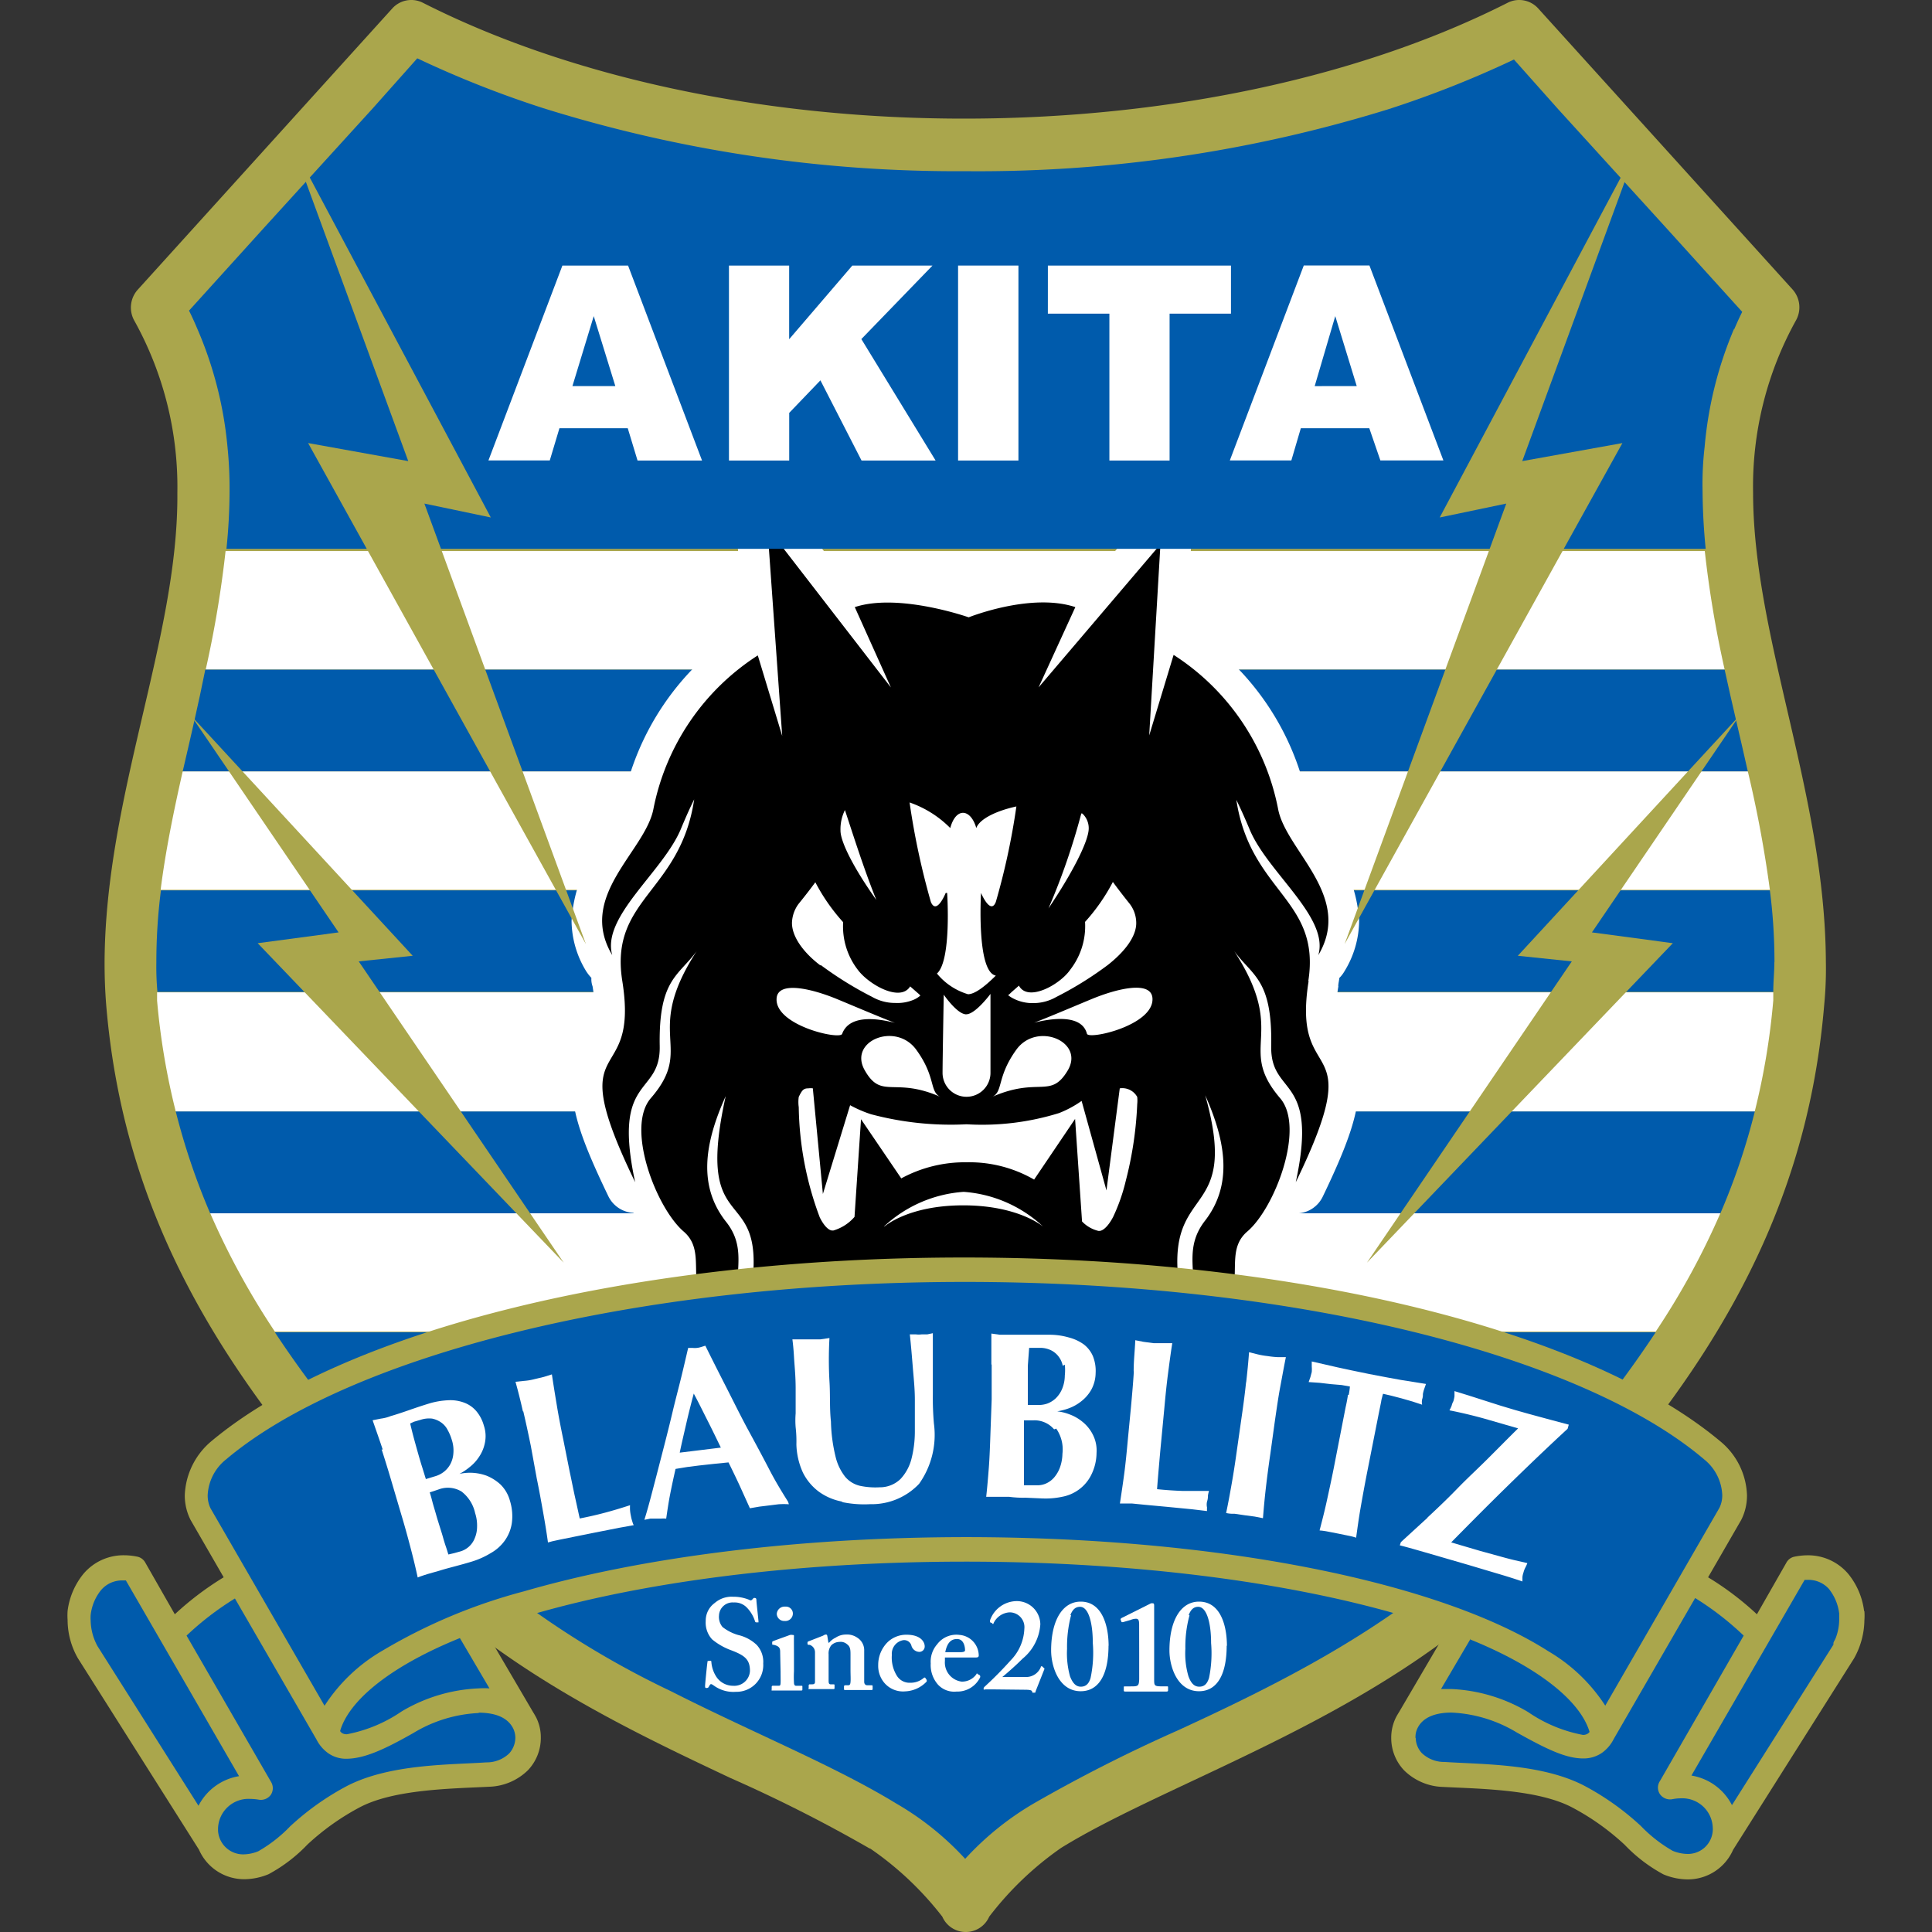<svg xmlns="http://www.w3.org/2000/svg" xmlns:xlink="http://www.w3.org/1999/xlink" width="180" height="180" viewBox="0 0 180 180">
  <rect x="0" y="0" width="180" height="180" fill="#333333" stroke="none"/>
  <defs>
    <clipPath id="clip-path">
      <path id="路径_22771" data-name="路径 22771" d="M0,0H180V180H0Z" transform="translate(-2164 3683)" fill="#a9a9a9"/>
    </clipPath>
  </defs>
  <g id="logo_home" transform="translate(2164 -3683)" clip-path="url(#clip-path)">
    <g id="J3_ブラウブリッツ秋田_ロゴ_アートボード_1" data-name="J3 ブラウブリッツ秋田 ロゴ_アートボード 1" transform="translate(-2173.813 3676.899)">
      <path id="路径_22817" data-name="路径 22817" d="M90.834,178.319h0a136.434,136.434,0,0,0-12.955-6.56c-9.95-4.686-21.761-10.336-30.995-19.956C31.7,135.941,21.458,120.7,19.708,99.737c-.11-1.378-.152-2.66-.152-3.983.069-15.587,6.891-30.237,6.781-43.715A31.89,31.89,0,0,0,22.34,36a2.494,2.494,0,0,1,.317-2.922l23.7-26.185A2.384,2.384,0,0,1,49.2,6.353c13.134,6.67,30.953,10.819,50.551,10.8s37.4-4.134,50.537-10.8a2.384,2.384,0,0,1,2.839.537l23.7,26.185a2.494,2.494,0,0,1,.317,2.867,31.891,31.891,0,0,0-4,16.042c0,13.478,6.712,28.128,6.781,43.715a34.5,34.5,0,0,1-.152,3.983c-1.736,20.962-11.949,36.2-27.177,52.067-6.891,7.222-15.3,12.2-23.249,16.207s-15.5,7.111-20.672,10.309a29.975,29.975,0,0,0-6.7,6.408,2.384,2.384,0,0,1-4.369,0,29.851,29.851,0,0,0-6.725-6.353" fill="#aaa64c"/>
      <path id="路径_22818" data-name="路径 22818" d="M175.136,95.754a52.368,52.368,0,0,0-.427-6.7H24.807a52.37,52.37,0,0,0-.427,6.7,25.8,25.8,0,0,0,.1,2.756H175.025c0-.923.1-1.861.1-2.756" fill="#005bac"/>
      <path id="路径_22819" data-name="路径 22819" d="M170.491,68.48H28.941c-.634,3.184-1.378,6.353-2.109,9.5H172.655c-.7-3.142-1.475-6.312-2.164-9.5" fill="#005bac"/>
      <path id="路径_22820" data-name="路径 22820" d="M173.3,109.646H26.185a63.051,63.051,0,0,0,3.211,9.5h140.7a61.546,61.546,0,0,0,3.211-9.5" fill="#005bac"/>
      <path id="路径_22821" data-name="路径 22821" d="M52.783,150.8A84.261,84.261,0,0,0,72.27,163.642c7.745,3.928,15.3,6.973,21.044,10.488a27.1,27.1,0,0,1,6.422,5.154h0a27.384,27.384,0,0,1,6.381-5.154,143.977,143.977,0,0,1,13.423-6.808c8.986-4.134,19.019-9.1,27.095-16.538Z" fill="#005bac"/>
      <path id="路径_22822" data-name="路径 22822" d="M164.069,130.222H35.419a102.944,102.944,0,0,0,7.1,9.5H156.972a102.942,102.942,0,0,0,7.1-9.5" fill="#005bac"/>
      <path id="路径_22823" data-name="路径 22823" d="M168.645,57.441H30.829a100.247,100.247,0,0,1-1.847,11.025H170.491a100.239,100.239,0,0,1-1.847-11.025" fill="#fff"/>
      <path id="路径_22824" data-name="路径 22824" d="M172.655,77.976H26.833C25.992,81.7,25.234,85.39,24.779,89H174.708a110.582,110.582,0,0,0-2.053-11.025" fill="#fff"/>
      <path id="路径_22825" data-name="路径 22825" d="M175.025,99.324v-.772H24.448v.772a65.6,65.6,0,0,0,1.736,10.322H173.3a65.6,65.6,0,0,0,1.723-10.322" fill="#fff"/>
      <path id="路径_22826" data-name="路径 22826" d="M170.092,119.141H29.4a71.1,71.1,0,0,0,6.023,11.025H164.069a69.967,69.967,0,0,0,6.023-11.025" fill="#fff"/>
      <path id="路径_22827" data-name="路径 22827" d="M76.019,160.83s.069,0,.069.1a2.922,2.922,0,0,0,.455,1.378,1.874,1.874,0,0,0,1.585.854,1.461,1.461,0,0,0,1.557-1.378c0-1.1-.51-1.461-1.778-1.943a5.939,5.939,0,0,1-1.75-1.006,2.3,2.3,0,0,1-.593-1.709,2.026,2.026,0,0,1,.841-1.681,2.4,2.4,0,0,1,1.7-.579,3.859,3.859,0,0,1,1.516.289.193.193,0,0,0,.248,0l.152-.165a.248.248,0,0,1,.165,0s.1,0,.1.193.193,1.861.193,1.985v.083h-.193a.11.11,0,0,1-.124-.083,3.225,3.225,0,0,0-.744-1.268,1.557,1.557,0,0,0-1.24-.5,1.268,1.268,0,0,0-1.378,1.213,1.461,1.461,0,0,0,.331,1.075,4.3,4.3,0,0,0,1.461.744,3.721,3.721,0,0,1,1.723.923,2.315,2.315,0,0,1,.606,1.723,2.494,2.494,0,0,1-2.55,2.646,3.087,3.087,0,0,1-2.026-.565c-.152-.1-.221-.152-.289-.152s-.124.1-.193.221a.207.207,0,0,1-.221.138c-.1,0-.138,0-.138-.193s.193-2.081.221-2.219,0-.1,0-.1Z" fill="#fff"/>
      <path id="路径_22828" data-name="路径 22828" d="M82.5,160.086c0-.358,0-.606-.62-.744-.11,0-.124,0-.124-.11v-.124a.1.1,0,0,1,.083-.1c.165-.083,1.378-.5,1.557-.579a.717.717,0,0,1,.289,0c.069,0,.11,0,.1.138s0,.965,0,1.957v1.3a9.1,9.1,0,0,0,0,1.02c0,.22.069.317.193.317h.482c.1,0,.11,0,.11.083v.234c0,.083,0,.124-.1.124H81.793c-.152,0-.083,0-.083-.124v-.221a.1.1,0,0,1,.11-.1h.524c.124,0,.179,0,.193-.234s0-.744,0-1.089Zm.413-2.963a.689.689,0,0,1-.73-.662.73.73,0,0,1,.8-.675.648.648,0,0,1,.7.62.7.7,0,0,1-.772.717" fill="#fff"/>
      <path id="路径_22829" data-name="路径 22829" d="M86.507,158.488a.524.524,0,0,1,.234-.1c.083,0,.124,0,.152.138l.1.62h.069a1.778,1.778,0,0,1,.606-.469,1.723,1.723,0,0,1,.951-.289,1.668,1.668,0,0,1,1.061.289,1.378,1.378,0,0,1,.648,1.227v2.88c0,.248.152.331.289.331h.345c.11,0,.152,0,.152.083v.276a.086.086,0,0,1-.1.083H88.546c-.069,0-.1,0-.1-.138v-.207s0-.1.138-.1h.248c.1,0,.193,0,.221-.289s0-.648,0-1.13v-1.378c0-.469,0-.786-.317-1.02a.9.9,0,0,0-.717-.221,1.1,1.1,0,0,0-.758.317,1.2,1.2,0,0,0-.248.841v2.384c0,.262,0,.413.221.413h.221c.1,0,.11,0,.11.11v.207c0,.083,0,.124-.1.124H85.156c-.069,0,0,0,0-.124v-.221a.1.1,0,0,1,.11-.1h.179c.138,0,.3,0,.3-.234v-2.756a.73.73,0,0,0-.5-.689h-.1a.1.1,0,0,1-.1-.11v-.1s0-.1.124-.124Z" fill="#fff"/>
      <path id="路径_22830" data-name="路径 22830" d="M96.154,162.622v.138a2.922,2.922,0,0,1-2.026.923,2.288,2.288,0,0,1-1.916-.786,2.439,2.439,0,0,1-.579-1.654,2.991,2.991,0,0,1,.882-2.15,2.522,2.522,0,0,1,1.75-.689c1.378,0,1.7.717,1.7,1.075a.5.5,0,0,1-.524.524.786.786,0,0,1-.717-.593.7.7,0,0,0-.744-.5,1.282,1.282,0,0,0-1.075,1.378,3.211,3.211,0,0,0,.469,1.943,1.378,1.378,0,0,0,1.227.648,1.888,1.888,0,0,0,1.3-.469.11.11,0,0,1,.11,0Z" fill="#fff"/>
      <path id="路径_22831" data-name="路径 22831" d="M97.849,160.844a1.792,1.792,0,0,0,1.557,1.929,1.64,1.64,0,0,0,1.378-.689c0-.083.1-.083.138,0l.179.1a.219.219,0,0,1,0,.248,2.357,2.357,0,0,1-2.177,1.268,2.054,2.054,0,0,1-1.723-.648,2.756,2.756,0,0,1-.675-1.971,2.453,2.453,0,0,1,.593-1.778,2.233,2.233,0,0,1,2.081-.882A1.943,1.943,0,0,1,101,160.334c0,.179-.124.193-.331.193H97.849Zm1.475-.813c.262,0,.4-.069.4-.165,0-.358-.124-1.061-.744-1.061s-.937.427-1.1,1.227Z" fill="#fff"/>
      <path id="路径_22832" data-name="路径 22832" d="M102.562,163.5h-.951a.165.165,0,0,1-.152,0,.262.262,0,0,1,.083-.248,34.66,34.66,0,0,0,2.439-2.467,4.451,4.451,0,0,0,1.268-2.935,1.378,1.378,0,0,0-1.378-1.53,1.764,1.764,0,0,0-1.488,1.006c0,.1-.1.1-.138,0l-.193-.083v-.179a2.66,2.66,0,0,1,2.481-1.792,2.191,2.191,0,0,1,2.205,2.164,4.52,4.52,0,0,1-1.654,3.2c-.758.758-1.488,1.378-1.888,1.709H105.4a1.475,1.475,0,0,0,1.378-.91c0-.11.1-.138.221,0s.152.1.11.193l-.813,2.053c0,.1,0,.124-.165.124s-.124,0-.165-.124-.289-.152-.717-.152Z" fill="#fff"/>
      <path id="路径_22833" data-name="路径 22833" d="M113.091,159.411c0,2.756-.937,4.258-2.591,4.258-2.053,0-2.756-2.343-2.756-3.8,0-2.756,1.034-4.548,2.756-4.548,2.026,0,2.6,2.3,2.6,4.134m-3.5-2.853a11.494,11.494,0,0,0-.372,3.115,8.021,8.021,0,0,0,.276,2.563c.276.717.606.965,1.006.965s.73-.193.91-.813a11.356,11.356,0,0,0,.207-3.252c0-1.888-.4-3.376-1.185-3.376-.441,0-.7.262-.9.758" fill="#fff"/>
      <path id="路径_22834" data-name="路径 22834" d="M115.944,157.55c0-.358,0-.634-.289-.634a1.378,1.378,0,0,0-.5.11l-.717.207h-.124l-.1-.234a.173.173,0,0,1,.069-.138l2.756-1.378a.593.593,0,0,1,.221,0s.083,0,.083.193v6.849c0,.62,0,.689.717.689h.455c.1,0,.124,0,.124.083v.3s0,.1-.124.1h-3.9s-.1,0-.1-.083V163.3c0-.069,0-.083.124-.083h.469c.73,0,.813,0,.841-.662v-2.481Z" fill="#fff"/>
      <path id="路径_22835" data-name="路径 22835" d="M124.1,159.411c0,2.756-.923,4.258-2.577,4.258-2.053,0-2.756-2.343-2.756-3.8,0-2.756,1.034-4.548,2.756-4.548,2.04,0,2.6,2.3,2.6,4.134m-3.487-2.853a11.025,11.025,0,0,0-.386,3.115,7.566,7.566,0,0,0,.289,2.563c.262.717.593.965,1.006.965s.717-.193.91-.813a11.356,11.356,0,0,0,.193-3.252c0-1.888-.413-3.376-1.2-3.376-.427,0-.689.262-.882.758" fill="#fff"/>
      <path id="路径_22836" data-name="路径 22836" d="M134.687,102.383a4.272,4.272,0,0,1-.386-2.095,13.468,13.468,0,0,1,.207-2.3l-.937-.138h0l.923.152c0-.262.083-.537.1-.786a2.838,2.838,0,0,0,.469-.606,9.123,9.123,0,0,0,1.378-4.713,13.216,13.216,0,0,0-2.591-7.084,15.035,15.035,0,0,1-2.15-3.817,24.931,24.931,0,0,0-10.929-16.221l-.441-.234.455-7.552a2.853,2.853,0,0,0-5.016-1.971l-4.41,5.182A2.646,2.646,0,0,0,110.9,60a12.266,12.266,0,0,0-3.845-.565,23.732,23.732,0,0,0-7.029,1.227,27.825,27.825,0,0,0-7.511-1.227,12.514,12.514,0,0,0-3.955.579h0l-5.016-6.5a2.853,2.853,0,0,0-5.1,1.943l.62,9.165-.331.193a24.931,24.931,0,0,0-10.929,16.18,14.594,14.594,0,0,1-2.15,3.817A13.216,13.216,0,0,0,63.064,91.9a9.123,9.123,0,0,0,1.378,4.713,4.037,4.037,0,0,0,.469.593,1.941,1.941,0,0,0,.11.786,15.05,15.05,0,0,1,.207,2.3,4.134,4.134,0,0,1-.662,2.6,12.2,12.2,0,0,0-.882,1.668,6.808,6.808,0,0,0-.551,2.756c0,2.508.965,5.265,3.335,10.185a2.756,2.756,0,0,0,2.357,1.6,12.61,12.61,0,0,0,2.839,3.914c.083.083,0,0,0,0a4.6,4.6,0,0,1,.11,1.378,9.647,9.647,0,0,0,1.709,5.885c1.612,2.191,4.286,3.942,8.751,5.513a2.756,2.756,0,0,0,2.756-.427l.579.234a2.384,2.384,0,0,1,1.378,1.047,3.886,3.886,0,0,1,.427,2.026c0,.179,0,.4,0,.634a2.839,2.839,0,0,0,2.205,3.1,7.112,7.112,0,0,0,.579,1.171,11.673,11.673,0,0,0,3.6,3.569,2.853,2.853,0,0,0,3.625-4.355,7.015,7.015,0,0,1-1.047-1.282.29.29,0,0,0,0-.1.644.644,0,0,1,.138-.358,13.85,13.85,0,0,0,1.64-6.284v-1.378c-.179-1.654-.5-2.922-.606-4.134l2.012.124a2.441,2.441,0,0,0,.317,0h.262l2.026-.124c-.11,1.158-.441,2.426-.606,4.134v1.378a12.252,12.252,0,0,0,1.144,5.2c.248.565.455.992.565,1.254a.992.992,0,0,0,0,.193,2.231,2.231,0,0,1-.193.3,8.131,8.131,0,0,1-.91,1.075,2.853,2.853,0,0,0,2.026,4.851,2.756,2.756,0,0,0,1.6-.5,11.673,11.673,0,0,0,3.6-3.569,7.112,7.112,0,0,0,.579-1.171,2.839,2.839,0,0,0,2.219-2.991v-.606a3.887,3.887,0,0,1,.427-2.026,2.384,2.384,0,0,1,1.378-1.047l.579-.234a2.756,2.756,0,0,0,2.756.427,21.637,21.637,0,0,0,7.414-4.066,9.275,9.275,0,0,0,2.439-3.693,13.548,13.548,0,0,0,.551-4.327,3.473,3.473,0,0,1,.083-.717l.083-.083a12.8,12.8,0,0,0,2.853-3.886,2.756,2.756,0,0,0,2.357-1.6c2.37-4.92,3.294-7.676,3.335-10.171a6.891,6.891,0,0,0-.551-2.756c-.51-1.158-.965-1.709-1.158-2.177" fill="#fff"/>
      <path id="路径_22837" data-name="路径 22837" d="M131.7,97.532c1.213-7.663-5.389-8.269-6.7-16.91.358.73.772,1.64,1.24,2.756,1.654,4,7.442,8.186,6.395,11.714,3.294-5.513-3.046-9.757-3.749-13.644a22.051,22.051,0,0,0-9.73-14.333l-2.274,7.5,1.047-17.806L106.573,70.148,110,62.665c-4.134-1.378-9.936.951-9.936.951s-6.519-2.3-10.612-.951l3.363,7.483L81.311,55.264l1.378,19.4-2.274-7.5A22.05,22.05,0,0,0,70.685,81.5c-.786,3.942-7.125,8.076-3.831,13.589-1.02-3.583,4.741-7.773,6.395-11.756.469-1.13.882-2.04,1.24-2.756-1.3,8.669-7.911,9.247-6.7,16.91,1.654,10.35-5.788,4.369,1.2,18.757-2.177-10.074,2.384-7.952,2.288-12.693-.11-6.215,1.736-6.5,3.445-8.834-5.085,7.842-.083,8.875-4.286,13.713-2.343,2.756.5,10.185,3.06,12.4,3.335,2.853-3.032,7.773,9.744,12.4-8.159-5.774-2.467-9.206-5.816-13.341-2.522-3.239-2.053-7.125,0-11.659-2.867,12.982,3.156,8.269,2.563,16.538-.372,5.1,3.762,7.332,6.6,8.352,3.06,1.116,3.914,3.583,3.707,6.574,2.274-7.566-3.914-6.767-3.914-10.557a5.513,5.513,0,0,1,.634-3.1c-.124,1.378.786,3.6,3.294,5.513,5.926,4.465-2.494,8.159,5.141,13.327-4.534-4.575.413-4.575-.207-11.135-.207-2.233-1.075-4.451-.427-7.387,2.205.165,4.134.289,4.961.331h0c.758,0,2.756-.165,4.961-.331.648,2.935-.221,5.154-.427,7.387-.62,6.56,4.327,6.56-.207,11.135,7.635-5.168-.786-8.862,5.141-13.327,2.522-1.9,3.418-4.134,3.294-5.513a5.513,5.513,0,0,1,.634,3.1c0,3.79-6.188,2.991-3.914,10.557-.207-2.991.648-5.513,3.707-6.574,2.8-1.1,6.932-3.335,6.574-8.434-.593-8.269,5.747-5.223,2.563-16.538,2.026,4.534,2.481,8.421,0,11.659-3.349,4.258,2.357,7.635-5.816,13.423,12.789-4.631,6.408-9.551,9.744-12.4,2.563-2.191,5.4-9.647,3.06-12.4-4.134-4.837.8-5.871-4.286-13.713,1.709,2.329,3.556,2.618,3.445,8.834-.1,4.741,4.465,2.618,2.288,12.693,6.987-14.388-.455-8.407,1.2-18.757"/>
      <path id="路径_22838" data-name="路径 22838" d="M115.765,108.3a1.585,1.585,0,0,0-1.626-.8l-1.24,9.509-2.315-8.338a9.867,9.867,0,0,1-2.095,1.13,24.172,24.172,0,0,1-8.613,1.047,28.941,28.941,0,0,1-8.917-.937,11.383,11.383,0,0,1-1.943-.841l-2.536,8.269-.937-9.84a1.71,1.71,0,0,0-.413,0c-.455,0-.593.165-.9.8a3.432,3.432,0,0,0,0,.951,30.4,30.4,0,0,0,1.957,10.267c.413.841.868,1.24,1.185,1.227h.083a4.134,4.134,0,0,0,1.971-1.268l.606-9.1,3.749,5.513a12.4,12.4,0,0,1,6.091-1.5h0A12.045,12.045,0,0,1,106.159,116l3.817-5.65.648,9.551a3.115,3.115,0,0,0,1.53.882h.083c.331,0,.827-.427,1.282-1.3a17.158,17.158,0,0,0,1.185-3.39,33.985,33.985,0,0,0,1.061-7.111,3.335,3.335,0,0,0,0-.689M92.2,120.382S94.4,118.4,99.558,118.4,107,120.382,107,120.382a12.1,12.1,0,0,0-7.4-3.239,12.1,12.1,0,0,0-7.4,3.2m-3.928-17.916c.772-2.109,4.134-1.213,4.92-1.034-.7-.234-3.955-1.612-5.251-2.15-2.563-1.075-5.664-1.764-5.774-.124-.179,2.522,5.9,3.886,6.105,3.308m23.139-3.2c-1.3.537-4.548,1.916-5.251,2.15.772-.179,4.369-1.075,4.92,1.034.152.593,6.271-.786,6.105-3.308-.11-1.64-3.211-.951-5.774.124m-21.017,6.615c1.571,2.756,2.756.524,7.125,2.494-1.171-.455-.427-1.805-2.343-4.438s-6.381-.8-4.782,1.943m9.44-5.237c-.841,0-2.095-1.833-2.095-1.833s-.11,6.243-.11,7.235a2.233,2.233,0,1,0,4.465,0V98.7s-1.406,1.9-2.26,1.9m2.329,7.731c4.424-1.971,5.513.207,7.125-2.494s-2.88-4.575-4.782-1.943-1.171,3.983-2.343,4.438M86.286,96.016a33.256,33.256,0,0,0,4.782,2.963,4.286,4.286,0,0,0,2.15.565,3.928,3.928,0,0,0,1.764-.317,2.329,2.329,0,0,0,.579-.372l-.1-.11L94.61,98c-.9,1.488-3.831-.152-4.865-1.53a6.615,6.615,0,0,1-1.378-4.451A17.792,17.792,0,0,1,85.776,88.3c-.386.524-.9,1.2-1.571,2.026a3.115,3.115,0,0,0-.606,1.764c0,1.282,1.061,2.756,2.646,3.955M103.72,98.8a2.178,2.178,0,0,0,.4.276,3.887,3.887,0,0,0,1.943.482,4.286,4.286,0,0,0,2.15-.565,32.456,32.456,0,0,0,4.8-2.977c1.585-1.24,2.687-2.674,2.66-3.955a2.949,2.949,0,0,0-.606-1.75c-.675-.841-1.185-1.516-1.571-2.04a17.792,17.792,0,0,1-2.591,3.721,6.615,6.615,0,0,1-1.378,4.451c-.965,1.406-3.955,3.046-4.782,1.488l-.662.579-.289.276M88.533,81.573a4.024,4.024,0,0,0-.413,1.916c0,1.116,1.378,3.707,3.335,6.45-1.2-2.991-2.219-6.257-2.922-8.365m9.523,7.718s.427,6.3-.951,7.511A5.94,5.94,0,0,0,100,98.731c.606,0,1.53-.675,2.591-1.736-1.819-.345-1.378-7.7-1.378-7.7s.882,2.095,1.378.841a65.312,65.312,0,0,0,1.916-8.9c-1.847.4-3.432,1.158-3.735,2.012-.51-1.792-1.888-1.985-2.426,0a9.854,9.854,0,0,0-3.79-2.384,69.944,69.944,0,0,0,1.985,9.275c.537,1.254,1.378-.841,1.378-.841m12.638-7.414a62.609,62.609,0,0,1-3.059,8.848c2.095-3.1,3.749-6.215,3.749-7.456a1.861,1.861,0,0,0-.593-1.378" fill="#fff"/>
      <path id="路径_22839" data-name="路径 22839" d="M183.487,156.2a6.808,6.808,0,0,0-1.461-3.445,4.892,4.892,0,0,0-3.817-1.75,6.079,6.079,0,0,0-1.185.124,1.1,1.1,0,0,0-.772.551L173.5,156.5a27.673,27.673,0,0,0-4.548-3.445l3.087-5.347h0a5,5,0,0,0,.537-2.288,6.78,6.78,0,0,0-2.481-5.03c-12.252-10.253-39.071-17.1-70.286-17.13s-58.075,6.891-70.286,17.1a6.891,6.891,0,0,0-2.494,5.058,5.044,5.044,0,0,0,.537,2.288h0l3.087,5.347A28.281,28.281,0,0,0,26.1,156.5l-2.756-4.824a1.1,1.1,0,0,0-.772-.551,6.1,6.1,0,0,0-1.2-.124,4.879,4.879,0,0,0-3.8,1.75,6.808,6.808,0,0,0-1.461,3.432,6.188,6.188,0,0,0,0,.854,7.208,7.208,0,0,0,.965,3.569h0l11.273,17.82a4.589,4.589,0,0,0,4.231,2.756h0a5.926,5.926,0,0,0,2.26-.469,14.415,14.415,0,0,0,3.611-2.756,22.877,22.877,0,0,1,4.879-3.473c3.184-1.681,8.5-1.736,12.031-1.916A5.389,5.389,0,0,0,59,171.029,4.369,4.369,0,0,0,60.2,168a4.134,4.134,0,0,0-.427-1.874h0c-.1-.179-.179-.331-.289-.5l-4.493-7.663c10.557-3.886,26.722-6.367,44.749-6.367,15.683,0,29.947,1.888,40.463,4.948,1.585.455,3.06.951,4.465,1.378l-4.493,7.663c-.11.179-.221.358-.317.551a4.217,4.217,0,0,0-.427,1.888,4.369,4.369,0,0,0,1.2,3.018,5.389,5.389,0,0,0,3.638,1.544c3.528.179,8.848.234,12.031,1.916a22.877,22.877,0,0,1,4.879,3.473,14.416,14.416,0,0,0,3.611,2.756,5.927,5.927,0,0,0,2.26.469h0a4.6,4.6,0,0,0,4.231-2.756L182.55,160.61h0a7.442,7.442,0,0,0,.965-3.569,5.869,5.869,0,0,0,0-.841" fill="#aaa64c"/>
      <path id="路径_22840" data-name="路径 22840" d="M41.51,167.4a.91.91,0,0,0,.165.165.813.813,0,0,0,.469.11,13.464,13.464,0,0,0,5.085-2.122,15.256,15.256,0,0,1,7.18-2.15,8.273,8.273,0,0,1,1.006,0l-2.756-4.686c-6.367,2.577-10.295,5.747-11.149,8.627" fill="#005bac"/>
      <path id="路径_22841" data-name="路径 22841" d="M54.4,165.7a12.858,12.858,0,0,0-6.05,1.847c-2.756,1.571-4.589,2.384-6.2,2.412a2.894,2.894,0,0,1-1.75-.51,3.5,3.5,0,0,1-1.1-1.282L31.7,155.028a27.479,27.479,0,0,0-4.507,3.459l7.855,13.6a1.13,1.13,0,0,1,0,1.227,1.144,1.144,0,0,1-1.144.455,5.352,5.352,0,0,0-.786-.069,2.839,2.839,0,0,0-2.991,2.756v.207a2.343,2.343,0,0,0,2.37,2.205,3.8,3.8,0,0,0,1.378-.289,13.2,13.2,0,0,0,2.963-2.315,24.889,24.889,0,0,1,5.347-3.79c4-2.04,9.509-1.943,12.941-2.177a3.018,3.018,0,0,0,2.122-.827,2.205,2.205,0,0,0,.579-1.461,2.054,2.054,0,0,0-.193-.854c-.455-.923-1.461-1.475-3.2-1.488" fill="#005bac"/>
      <path id="路径_22842" data-name="路径 22842" d="M18.853,159.4h0l9.454,14.939a5.182,5.182,0,0,1,3.776-2.756L21.541,153.347h-.276a2.563,2.563,0,0,0-2.067.937,4.493,4.493,0,0,0-.937,2.274,3.528,3.528,0,0,0,0,.537,5.127,5.127,0,0,0,.62,2.343Z" fill="#005bac"/>
      <path id="路径_22843" data-name="路径 22843" d="M146.828,158.777l-2.756,4.686h.937a15.256,15.256,0,0,1,7.18,2.15,13.382,13.382,0,0,0,5.085,2.122.758.758,0,0,0,.455-.11.634.634,0,0,0,.179-.165c-.854-2.88-4.782-6.05-11.149-8.627" fill="#005bac"/>
      <path id="路径_22844" data-name="路径 22844" d="M141.715,168.052a2.109,2.109,0,0,0,.565,1.378,2.991,2.991,0,0,0,2.122.827c3.432.234,8.944.138,12.941,2.177a24.889,24.889,0,0,1,5.347,3.79,13.2,13.2,0,0,0,2.963,2.315,3.8,3.8,0,0,0,1.378.289,2.315,2.315,0,0,0,2.357-2.191,1.377,1.377,0,0,0,0-.234,2.839,2.839,0,0,0-2.991-2.756,4.012,4.012,0,0,0-.786.083,1.158,1.158,0,0,1-1.144-.469,1.1,1.1,0,0,1,0-1.227l7.8-13.547a27.478,27.478,0,0,0-4.52-3.5l-7.58,13.12a3.542,3.542,0,0,1-1.1,1.3,3,3,0,0,1-1.75.524c-1.612,0-3.39-.854-6.2-2.426a12.858,12.858,0,0,0-6.064-1.847c-1.723,0-2.756.565-3.184,1.475h0a1.874,1.874,0,0,0-.179.868" fill="#005bac"/>
      <path id="路径_22845" data-name="路径 22845" d="M180.29,154.229a2.577,2.577,0,0,0-2.081-.937h-.262L167.4,171.525a5.182,5.182,0,0,1,3.776,2.756l9.454-14.953h0V159.2c0-.124.138-.289.221-.51a4.906,4.906,0,0,0,.317-1.709v-.537a4.493,4.493,0,0,0-.937-2.274" fill="#005bac"/>
      <path id="路径_22846" data-name="路径 22846" d="M159.383,164.993l10.626-18.412a2.619,2.619,0,0,0,.262-1.2,4.493,4.493,0,0,0-1.681-3.308c-11.342-9.647-37.954-16.538-68.908-16.538S42.2,132.509,30.871,142.074a4.534,4.534,0,0,0-1.709,3.335,2.756,2.756,0,0,0,.262,1.213l10.626,18.4a15.863,15.863,0,0,1,5.43-5.154,51.365,51.365,0,0,1,13.175-5.513c10.791-3.128,25.22-5.03,41.083-5.044,23.828,0,44.335,4.231,54.341,10.639a15.863,15.863,0,0,1,5.306,5.085" fill="#005bac"/>
      <path id="路径_22847" data-name="路径 22847" d="M45.479,141.178c-.3-.9-.62-1.805-.951-2.756l.772-.152a3.692,3.692,0,0,0,.91-.234c.579-.165,1.185-.372,1.819-.593s1.213-.413,1.805-.593a7.277,7.277,0,0,1,1.709-.289,3.652,3.652,0,0,1,1.475.207,2.756,2.756,0,0,1,1.144.772,3.542,3.542,0,0,1,.73,1.378,3.059,3.059,0,0,1,.1,1.6,3.528,3.528,0,0,1-.537,1.3,3.942,3.942,0,0,1-.882.965,5.417,5.417,0,0,1-.951.634h0a4.781,4.781,0,0,1,1.158-.1,4.535,4.535,0,0,1,1.378.276,4.272,4.272,0,0,1,1.282.813,3.349,3.349,0,0,1,.882,1.516A4.837,4.837,0,0,1,57.5,148a3.749,3.749,0,0,1-.662,1.64,4.038,4.038,0,0,1-1.3,1.158,7.731,7.731,0,0,1-1.792.8c-.537.165-1.047.3-1.516.427s-.951.248-1.475.413l-1.116.317c-.386.124-.689.221-.91.317-.193-.9-.413-1.805-.662-2.756s-.524-1.971-.882-3.156l-.854-2.894c-.345-1.185-.675-2.233-.965-3.142M51.5,139.29a1.916,1.916,0,0,0-.606-.675,2.274,2.274,0,0,0-.813-.345,2.508,2.508,0,0,0-1.075.11l-.62.179-.358.165c.124.537.262,1.075.413,1.626s.276.992.386,1.378.221.758.331,1.1l.331,1.075.91-.276a2.4,2.4,0,0,0,.786-.413,2.288,2.288,0,0,0,.593-.717,2.522,2.522,0,0,0,.276-1.006,3.156,3.156,0,0,0-.152-1.254,4.355,4.355,0,0,0-.4-.937m1.282,5.747a2.453,2.453,0,0,0-2.067-.193l-.482.165-.386.124c.1.289.179.606.262.923s.207.7.331,1.144.207.689.317,1.047.221.689.317,1.034.193.662.289.937.165.524.221.7l.537-.124.593-.165a2.026,2.026,0,0,0,.786-.441,2.054,2.054,0,0,0,.537-.772,2.756,2.756,0,0,0,.221-1.047,3.707,3.707,0,0,0-.179-1.3,3.459,3.459,0,0,0-1.3-2.04" fill="#fff"/>
      <path id="路径_22848" data-name="路径 22848" d="M58.53,137.595c-.207-.937-.441-1.861-.689-2.756l.786-.083a5.259,5.259,0,0,0,.937-.152l.923-.221.744-.234q.207,1.378.455,2.853c.152.937.358,2.012.606,3.211l.593,2.977c.179.827.331,1.626.5,2.384s.317,1.447.441,2c.786-.152,1.571-.331,2.343-.537s1.557-.441,2.343-.7a4.476,4.476,0,0,0,0,.455,3.831,3.831,0,0,0,.083.551,3.68,3.68,0,0,0,.138.537,1.378,1.378,0,0,0,.124.317l-1.378.248-2.233.441-2.053.413-1.227.248-.7.152-.4.11c-.124-.91-.276-1.833-.441-2.756s-.358-2.026-.606-3.225l-.551-3.018c-.248-1.213-.482-2.288-.7-3.211" fill="#fff"/>
      <path id="路径_22849" data-name="路径 22849" d="M83.309,146.25a7.058,7.058,0,0,0-.965,0l-.882.11-.9.11-.882.152L78.72,144.5q-.5-1.075-1.034-2.15l-1.378.138-1.378.152-1.089.138-1.089.179c-.179.786-.345,1.557-.5,2.343s-.262,1.544-.372,2.288a2.991,2.991,0,0,0-.5,0H70.4l-.551.11c.124-.4.289-.951.482-1.668s.4-1.516.634-2.412l.744-2.88c.262-1.02.524-2.067.772-3.115s.524-2.081.772-3.087.469-1.971.675-2.853h.413a1.971,1.971,0,0,0,.4,0,1.751,1.751,0,0,0,.386-.083l.4-.124c.593,1.2,1.24,2.481,1.929,3.831s1.378,2.756,2.067,4.024,1.378,2.55,1.985,3.721,1.227,2.164,1.736,2.977m-8.793-10.1c-.248.937-.482,1.847-.689,2.756s-.427,1.819-.62,2.756l3.831-.469c-.413-.854-.827-1.709-1.24-2.522s-.827-1.668-1.282-2.508" fill="#fff"/>
      <path id="路径_22850" data-name="路径 22850" d="M88.2,145.988a5.333,5.333,0,0,1-2.081-.9,4.989,4.989,0,0,1-1.488-1.764,6.7,6.7,0,0,1-.62-2.66,11.279,11.279,0,0,0-.069-1.585,8.118,8.118,0,0,1,0-1.3v-2.315c0-1.2-.11-2.164-.152-2.908s-.1-1.3-.152-1.668h2.6l.854-.124a35.6,35.6,0,0,0,0,4.024c.083,1.268,0,2.494.138,3.762a15.159,15.159,0,0,0,.427,3.252,4.823,4.823,0,0,0,.9,1.888,2.563,2.563,0,0,0,1.378.841,6.891,6.891,0,0,0,1.833.138,2.756,2.756,0,0,0,1.943-.772,4.314,4.314,0,0,0,1.006-1.819,10.322,10.322,0,0,0,.331-2.563c0-.965,0-1.957,0-3s-.11-2.026-.193-3.046-.165-2.026-.276-3.046h.579a2.122,2.122,0,0,0,.51,0H96.2l.524-.11v5.664a27.387,27.387,0,0,0,.1,2.756,7.883,7.883,0,0,1-1.378,5.609,6.078,6.078,0,0,1-4.562,1.9,10.144,10.144,0,0,1-2.536-.179" fill="#fff"/>
      <path id="路径_22851" data-name="路径 22851" d="M102.176,133.24v-2.894l.786.11H107.7a6.546,6.546,0,0,1,1.723.262,4.135,4.135,0,0,1,1.378.648,2.756,2.756,0,0,1,.841,1.1,3.694,3.694,0,0,1,.248,1.571,3.335,3.335,0,0,1-.413,1.557,3.638,3.638,0,0,1-.923,1.061,4.134,4.134,0,0,1-1.144.648,5.7,5.7,0,0,1-1.1.289h0a4.6,4.6,0,0,1,1.13.276,4.135,4.135,0,0,1,1.227.7,3.624,3.624,0,0,1,.951,1.171,3.252,3.252,0,0,1,.358,1.723,4.672,4.672,0,0,1-.482,2.026,3.749,3.749,0,0,1-1.144,1.378,3.818,3.818,0,0,1-1.585.689,7.443,7.443,0,0,1-1.847.152l-1.571-.069a9.577,9.577,0,0,1-1.516-.083h-2.136c.1-.91.179-1.847.248-2.756s.11-2.053.152-3.28l.11-3.032v-3.266m5.816,6.05a2.384,2.384,0,0,0-1.9-.841h-.91v6.05h1.158a2,2,0,0,0,.9-.165,2.15,2.15,0,0,0,.758-.565,3.018,3.018,0,0,0,.537-.923,4.01,4.01,0,0,0,.234-1.282,3.4,3.4,0,0,0-.579-2.343m.606-5.857a2.04,2.04,0,0,0-.372-.841,1.985,1.985,0,0,0-.675-.579,2.3,2.3,0,0,0-1.047-.248h-1.034l-.124,1.668V137h.951a2.453,2.453,0,0,0,.882-.138,2.371,2.371,0,0,0,.786-.5,2.66,2.66,0,0,0,.579-.868,3.307,3.307,0,0,0,.248-1.24,4.81,4.81,0,0,0,0-1.006" fill="#fff"/>
      <path id="路径_22852" data-name="路径 22852" d="M115.434,133.846c0-.965.11-1.916.152-2.88l.772.152.937.124h1.736c-.152.965-.276,1.916-.4,2.867s-.234,2.026-.345,3.252L118,140.379c-.083.841-.152,1.654-.221,2.439s-.124,1.461-.165,2.026q1.2.124,2.4.165h2.439a2.841,2.841,0,0,0-.1.441,1.554,1.554,0,0,1-.083.551,1.22,1.22,0,0,0,0,.551,1.984,1.984,0,0,0,0,.331l-1.378-.165-2.274-.221-2.081-.193-1.254-.124h-1.13c.138-.91.276-1.833.4-2.756s.234-2.04.345-3.266l.289-3c.11-1.227.207-2.315.262-3.266" fill="#fff"/>
      <path id="路径_22853" data-name="路径 22853" d="M125.908,134.963c.11-.951.207-1.916.276-2.88l.772.193a7.248,7.248,0,0,0,.937.165,8.659,8.659,0,0,0,.937.1h.786c-.193.937-.358,1.888-.524,2.756s-.331,2.026-.51,3.252l-.413,2.991c-.179,1.213-.317,2.3-.427,3.252s-.193,1.888-.262,2.756l-.772-.152-.937-.124-.937-.138a2.929,2.929,0,0,1-.786-.069c.193-.9.358-1.819.524-2.756s.331-2.012.5-3.239l.427-2.991c.179-1.227.317-2.3.413-3.252" fill="#fff"/>
      <path id="路径_22854" data-name="路径 22854" d="M135.472,136.051a7.153,7.153,0,0,0,.11-.772l-.772-.138-.992-.083-1.075-.124-1.006-.069.165-.469.124-.469a3.031,3.031,0,0,0,0-.5c0-.152,0-.331,0-.482l1.268.289,1.144.262,1.282.276,1.668.345,1.668.317,1.282.234,1.13.179,1.2.193-.165.469a3.1,3.1,0,0,0-.124.482,1.205,1.205,0,0,1-.069.482,1.2,1.2,0,0,0,0,.5l-.91-.3-1.006-.289-.951-.248-.772-.179a2.231,2.231,0,0,0-.083.3,2.879,2.879,0,0,0-.1.455l-.234,1.158-1.089,5.513c-.234,1.2-.427,2.274-.593,3.225s-.289,1.874-.413,2.756a5.513,5.513,0,0,0-.758-.193l-.937-.193-.923-.179a5.951,5.951,0,0,0-.786-.11c.234-.9.469-1.805.675-2.756s.441-2,.675-3.2l1.075-5.513c.1-.427.165-.813.221-1.158" fill="#fff"/>
      <path id="路径_22855" data-name="路径 22855" d="M142.832,147.462c.91-.841,1.847-1.736,2.756-2.674s1.929-1.874,2.908-2.853,1.888-1.9,2.756-2.756h0l-3.2-.923c-1.089-.3-2.15-.551-3.2-.758a3.031,3.031,0,0,0,.207-.427,1.686,1.686,0,0,1,.165-.427,3.4,3.4,0,0,0,.1-.455c0-.152,0-.317,0-.482l1.64.51,1.378.441,1.254.4,1.378.413,1.171.331,1.1.3,1.227.331,1.5.4-.11.386c-1.9,1.75-3.735,3.514-5.513,5.251s-3.556,3.528-5.333,5.333h0l2.674.786,1.9.524c.551.152,1.02.276,1.378.358l1.144.262a3.058,3.058,0,0,1-.193.427,2.094,2.094,0,0,0-.165.441,1.819,1.819,0,0,0-.1.441c0,.152,0,.276,0,.4-.841-.289-1.654-.537-2.453-.772l-2.591-.772-4.134-1.2c-1.1-.317-1.847-.524-2.246-.62l.1-.3,2.467-2.26" fill="#fff"/>
      <path id="路径_22856" data-name="路径 22856" d="M171.373,36.81c.234-.551.482-1.1.758-1.654l-7.1-7.842L155,16.29l-4.134-4.644a96.472,96.472,0,0,1-11.742,4.644A129,129,0,0,1,99.751,22.05,129.023,129.023,0,0,1,60.432,16.18,96.47,96.47,0,0,1,48.69,11.535L44.556,16.18,34.523,27.2l-7.1,7.842c.276.551.524,1.1.758,1.654a35.984,35.984,0,0,1,2.825,11.025A38.065,38.065,0,0,1,31.2,51.86a53.75,53.75,0,0,1-.289,5.375H168.727c-.179-1.792-.276-3.569-.289-5.375a29.666,29.666,0,0,1,.193-4.134A35.984,35.984,0,0,1,171.387,36.7" fill="#005bac"/>
      <path id="路径_22857" data-name="路径 22857" d="M55.54,54.313,37.031,19.556,47.849,49.062l-9.33-1.681L64.4,94.059,49.352,53.018Z" fill="#aaa64c"/>
      <path id="路径_22858" data-name="路径 22858" d="M48.263,95.148,27.618,72.78l13.74,20.19L33.82,93.976l28.514,29.768-19.1-28.073Z" fill="#aaa64c"/>
      <path id="路径_22859" data-name="路径 22859" d="M143.948,54.313l18.509-34.757L151.638,49.062l9.33-1.681L135.087,94.059,150.15,53.018Z" fill="#aaa64c"/>
      <path id="路径_22860" data-name="路径 22860" d="M151.225,95.148,171.869,72.78l-13.74,20.19,7.538,1.006-28.5,29.768,19.087-28.073Z" fill="#aaa64c"/>
      <path id="路径_22861" data-name="路径 22861" d="M68.3,46H61.934l-.9,3H55.319L62.21,30.843h6.119L75.22,49.007H69.211Zm-1.158-3.928-2.012-6.519-1.985,6.519Z" fill="#fff"/>
      <path id="路径_22862" data-name="路径 22862" d="M77.728,30.843h5.609v6.863l5.885-6.863h7.47l-6.629,6.849,6.918,11.315h-6.9l-3.831-7.47-2.908,3.032v4.438H77.728Z" fill="#fff"/>
      <rect id="矩形_9259" data-name="矩形 9259" width="5.623" height="18.164" transform="translate(99.075 30.843)" fill="#fff"/>
      <path id="路径_22863" data-name="路径 22863" d="M107.441,30.843H124.5v4.479h-5.719V49.007h-5.609V35.322h-5.733Z" fill="#fff"/>
      <path id="路径_22864" data-name="路径 22864" d="M137.388,46h-6.381l-.882,3h-5.733l6.891-18.164H137.4l6.891,18.164h-5.871Zm-1.171-3.928-2-6.519L132.3,42.075Z" fill="#fff"/>
    </g>
  </g>
</svg>

